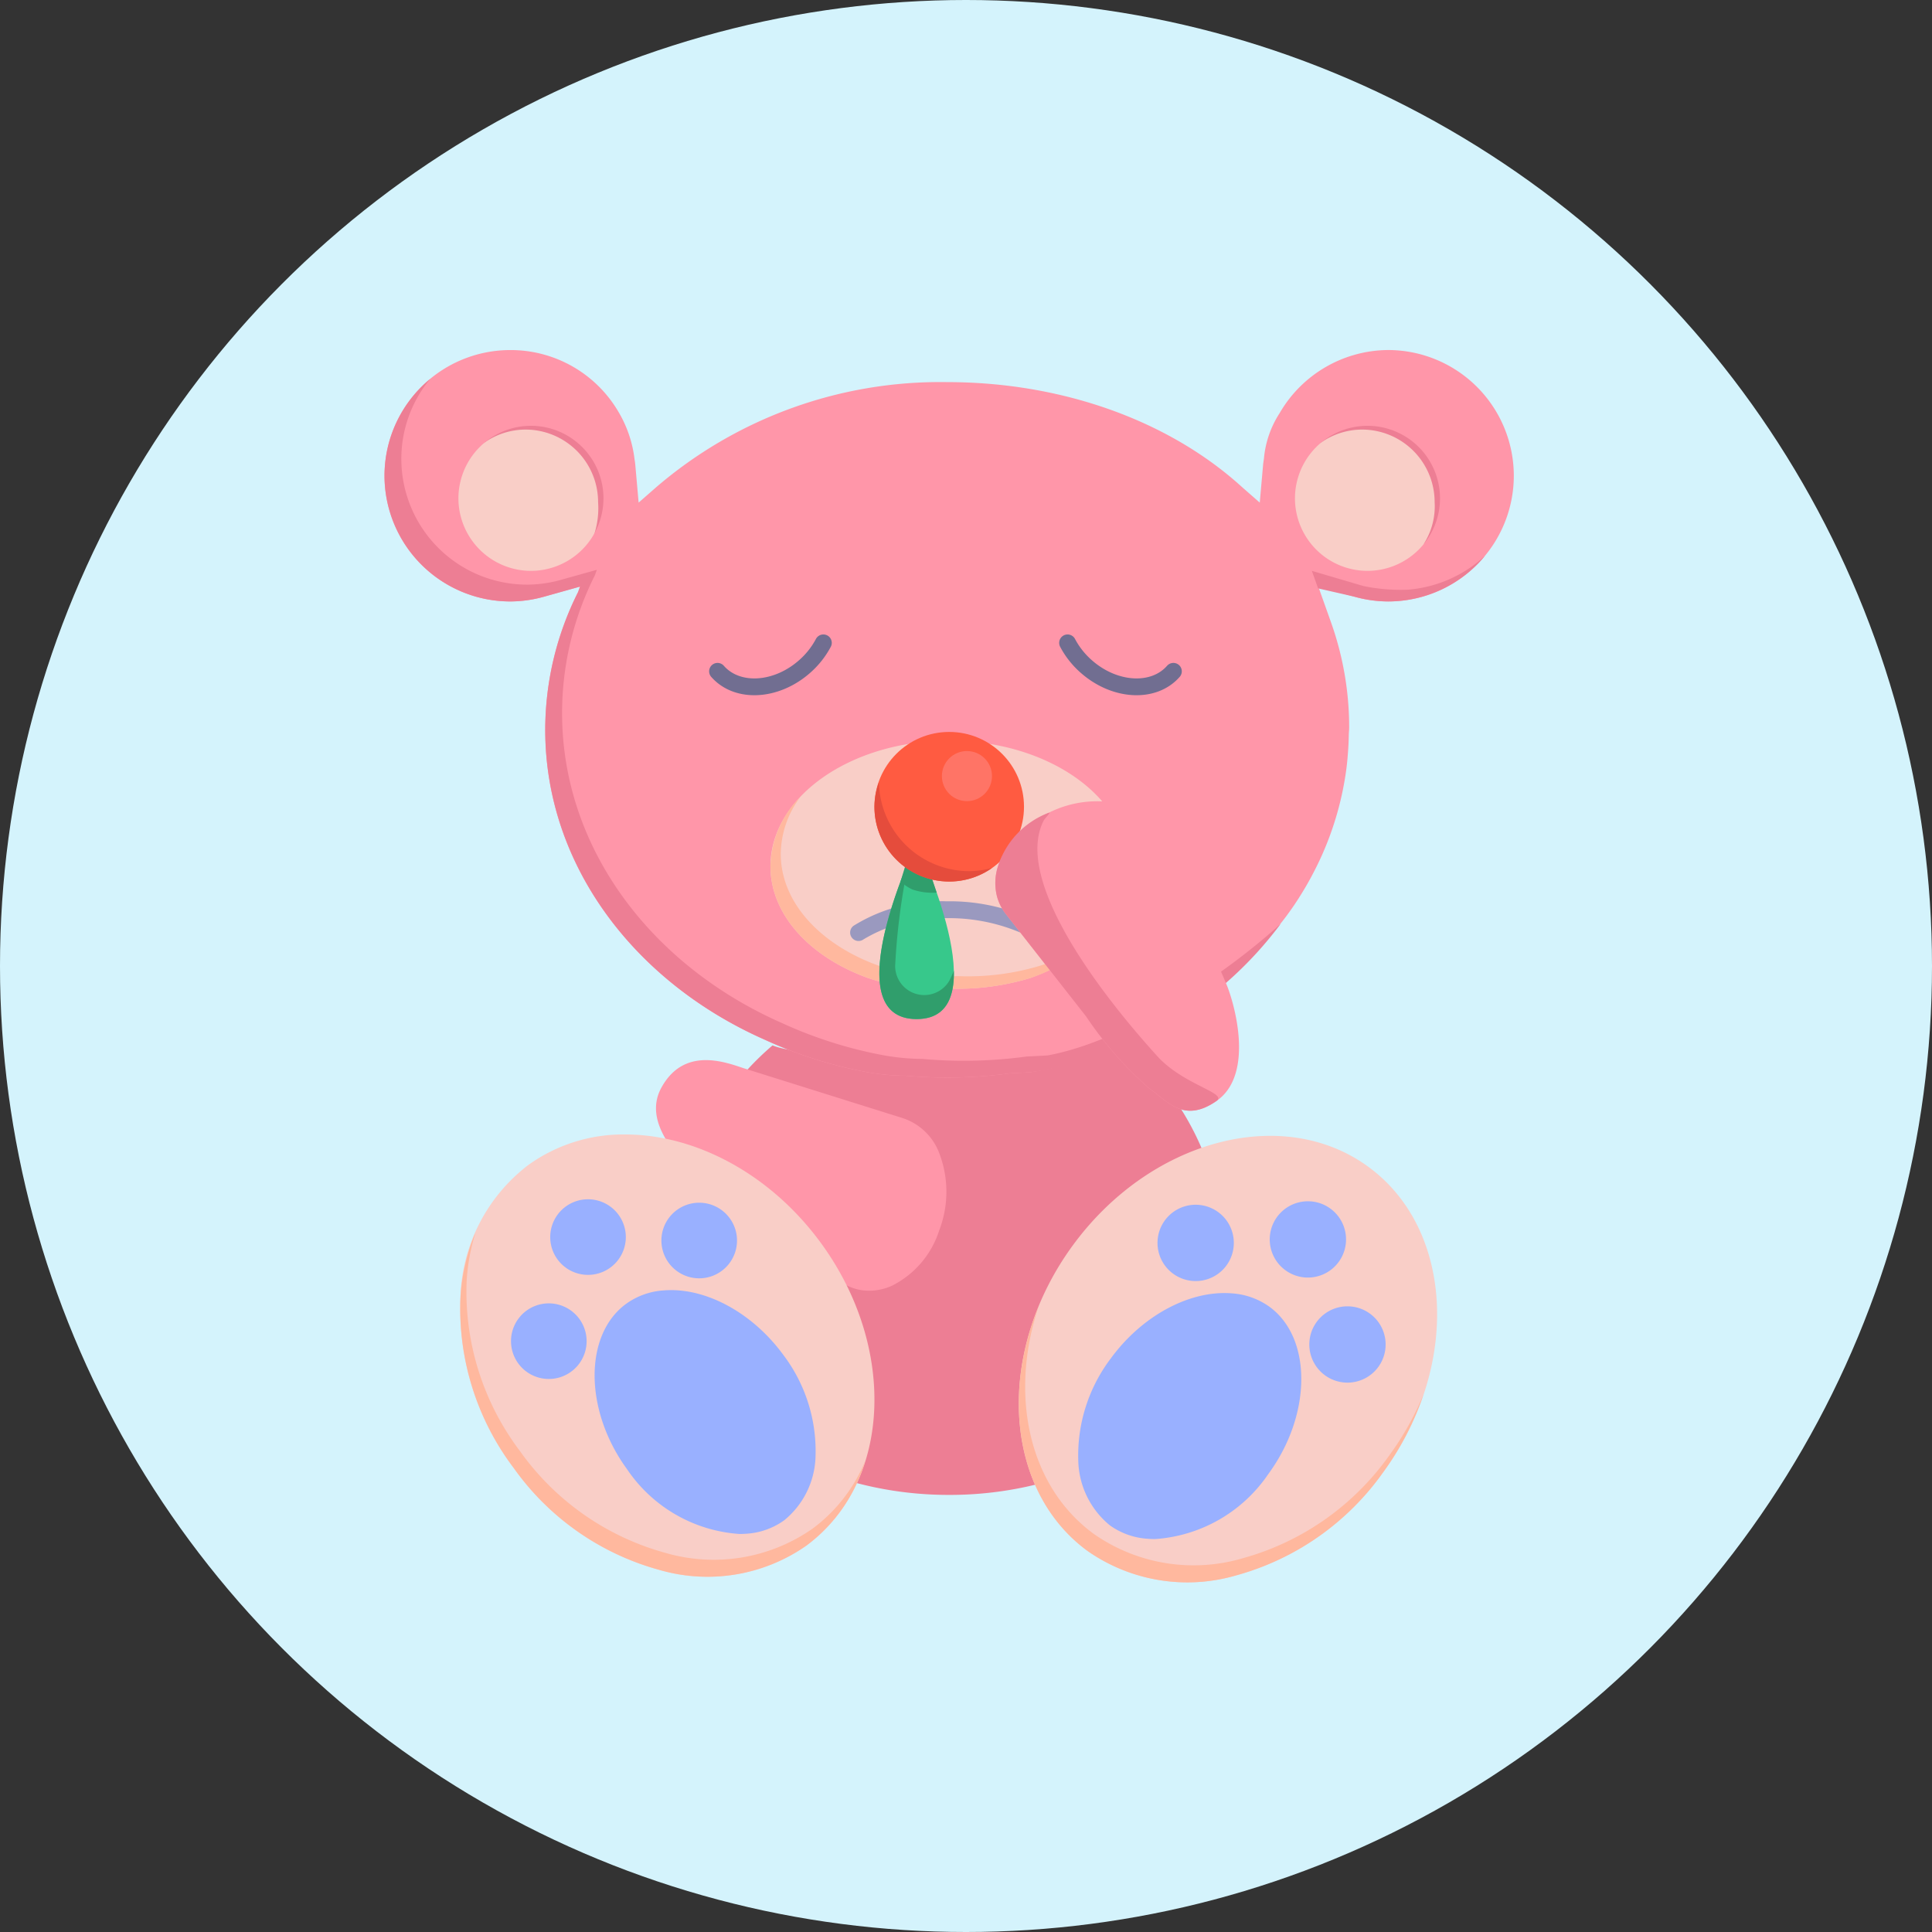 <svg xmlns="http://www.w3.org/2000/svg" width="115" height="115" viewBox="0 0 115 115">
  <rect x="0" y="0" width="115" height="115" fill="#333333" stroke="none"/>
  <g id="diarrhea" transform="translate(760.906 -872.123)">
    <circle id="Ellipse_831" data-name="Ellipse 831" cx="57.5" cy="57.5" r="57.5" transform="translate(-760.906 872.123)" fill="#d4f3fc"/>
    <g id="Group_10916" data-name="Group 10916" transform="translate(385.539 0.368)">
      <g id="Group_10915" data-name="Group 10915">
        <circle id="Ellipse_1507" data-name="Ellipse 1507" cx="5.336" cy="5.336" r="5.336" transform="translate(-1070.383 895.713)" fill="#f9cec7"/>
        <circle id="Ellipse_1508" data-name="Ellipse 1508" cx="5.336" cy="5.336" r="5.336" transform="translate(-1120.177 895.713)" fill="#f9cec7"/>
        <path id="Path_19797" data-name="Path 19797" d="M-1109.844,900.642a4.322,4.322,0,0,0-4.317-4.317,4.3,4.3,0,0,0-3.5,1.813,4.28,4.28,0,0,1,2.5-.813,4.322,4.322,0,0,1,4.317,4.317,5.113,5.113,0,0,1-.606,2.8A4.712,4.712,0,0,0-1109.844,900.642Z" fill="#ed7e94"/>
        <path id="Path_19798" data-name="Path 19798" d="M-1060.05,900.642a4.322,4.322,0,0,0-4.317-4.317,4.305,4.305,0,0,0-3.5,1.813,4.28,4.28,0,0,1,2.5-.813,4.322,4.322,0,0,1,4.317,4.317,4.175,4.175,0,0,1-.654,2.5A4.171,4.171,0,0,0-1060.05,900.642Z" fill="#ed7e94"/>
        <g id="Group_10907" data-name="Group 10907">
          <path id="Path_19799" data-name="Path 19799" d="M-1082.074,945.921a14.621,14.621,0,0,1,7.336-5.376,16.652,16.652,0,0,0-4.692-6.565c-2.345,1.034-18.684,1.034-21.029,0a16.651,16.651,0,0,0-4.691,6.565,14.63,14.63,0,0,1,7.336,5.376c3.249,4.446,3.731,9.942,1.632,13.906a21.468,21.468,0,0,0,6.238.91,21.46,21.46,0,0,0,6.237-.91C-1085.806,955.863-1085.324,950.367-1082.074,945.921Z" fill="#ed7e94"/>
        </g>
        <path id="Path_19800" data-name="Path 19800" d="M-1063.812,892.59a7.52,7.52,0,0,0-6.468,3.762,5.926,5.926,0,0,0-.931,2.7c-.016.12-.038.238-.049.36l-.2,2.26-1.04-.911c-.069.07.071-.066,0,0-4.36-3.976-10.735-6.261-17.569-6.261a25.942,25.942,0,0,0-17.322,6.261c-.03-.029.029.03,0,0l-1.04.911-.2-2.26c-.01-.122-.032-.239-.048-.359a7.171,7.171,0,0,0-.94-2.761,7.431,7.431,0,0,0-6.46-3.7,7.49,7.49,0,0,0-7.481,7.482,7.49,7.49,0,0,0,7.481,7.482,7.505,7.505,0,0,0,2.016-.284l2.141-.6-.116.326a18.267,18.267,0,0,0-1.955,8.2c0,8.061,5.33,15.041,13.1,18.459a25.772,25.772,0,0,0,6.09,1.923,13.306,13.306,0,0,0,2.247.206q1.224.109,2.483.111a27.819,27.819,0,0,0,3.736-.253l1.239-.064a24.08,24.08,0,0,0,15.217-9.288c.126-.173.252-.345.373-.52s.239-.352.353-.531q.406-.633.761-1.292c.026-.048.051-.1.077-.146a18.585,18.585,0,0,0,1.805-5.037l.006-.033c.11-.55.2-1.106.254-1.669.014-.128.022-.257.033-.385q.048-.576.059-1.159c0-.158.023-.313.023-.472a18.657,18.657,0,0,0-1.092-6.282l-.745-2.093,2.14.6a7.506,7.506,0,0,0,2.016.284,7.49,7.49,0,0,0,7.481-7.482A7.49,7.49,0,0,0-1063.812,892.59Zm-51.029,13.145a4.322,4.322,0,0,1-4.317-4.318,4.322,4.322,0,0,1,4.317-4.317,4.322,4.322,0,0,1,4.317,4.317A4.322,4.322,0,0,1-1114.841,905.735Zm49.794,0a4.322,4.322,0,0,1-4.317-4.318,4.322,4.322,0,0,1,4.317-4.317,4.323,4.323,0,0,1,4.318,4.317A4.323,4.323,0,0,1-1065.047,905.735Z" fill="#ff96a9"/>
        <path id="Path_19801" data-name="Path 19801" d="M-1076.6,911.714c-1.165,1.331-3.48,1.208-5.17-.273a4.949,4.949,0,0,1-1.129-1.421" fill="none" stroke="#716e91" stroke-linecap="round" stroke-miterlimit="10" stroke-width="1"/>
        <path id="Path_19802" data-name="Path 19802" d="M-1103.735,911.714c1.166,1.331,3.481,1.208,5.17-.273a4.971,4.971,0,0,0,1.13-1.421" fill="none" stroke="#716e91" stroke-linecap="round" stroke-miterlimit="10" stroke-width="1"/>
        <g id="Group_10908" data-name="Group 10908">
          <path id="Path_19803" data-name="Path 19803" d="M-1062.644,906.856a10.991,10.991,0,0,1-2.63-.214l-3.084-.907.371,1.043,2.159.492a7.5,7.5,0,0,0,2.015.284,7.469,7.469,0,0,0,5.763-2.717A7.653,7.653,0,0,1-1062.644,906.856Z" fill="#ed7e94"/>
          <path id="Path_19804" data-name="Path 19804" d="M-1084.092,934.579l-1.24.064a27.808,27.808,0,0,1-3.736.253q-1.258,0-2.483-.111a13.327,13.327,0,0,1-2.247-.206,25.772,25.772,0,0,1-6.09-1.923c-7.773-3.418-13.1-10.4-13.1-18.459a18.267,18.267,0,0,1,1.954-8.2l.116-.326-2.14.6a7.516,7.516,0,0,1-2.016.284,7.491,7.491,0,0,1-7.482-7.482,7.442,7.442,0,0,1,1.718-4.764,7.468,7.468,0,0,0-2.718,5.764,7.491,7.491,0,0,0,7.482,7.482,7.516,7.516,0,0,0,2.016-.284l2.14-.6-.116.326a18.267,18.267,0,0,0-1.954,8.2c0,8.061,5.329,15.041,13.1,18.459a25.772,25.772,0,0,0,6.09,1.923,13.327,13.327,0,0,0,2.247.206q1.224.109,2.483.111a27.808,27.808,0,0,0,3.736-.253l1.24-.064a22.485,22.485,0,0,0,14.878-8.835C-1073.466,929.707-1079.342,933.71-1084.092,934.579Z" fill="#ed7e94"/>
        </g>
        <g id="Group_10909" data-name="Group 10909">
          <path id="Path_19805" data-name="Path 19805" d="M-1085.111,929.968c3.442-1.239,5.807-3.752,5.807-6.651,0-4.122-4.773-7.475-10.64-7.475s-10.641,3.353-10.641,7.475c0,2.9,2.365,5.411,5.806,6.651a12.269,12.269,0,0,0,4.7.628A14.9,14.9,0,0,0-1085.111,929.968Z" fill="#f9cec7"/>
        </g>
        <path id="Path_19806" data-name="Path 19806" d="M-1084.55,927.766a.5.5,0,0,1-.263-.075,10.947,10.947,0,0,0-5.3-1.284,8.962,8.962,0,0,0-4.931,1.262.5.5,0,0,1-.7-.108.5.5,0,0,1,.106-.7,9.736,9.736,0,0,1,5.523-1.457,11.745,11.745,0,0,1,5.829,1.435.5.5,0,0,1,.159.687A.5.5,0,0,1-1084.55,927.766Z" fill="#9a99bf"/>
        <path id="Path_19807" data-name="Path 19807" d="M-1084.5,929.228a14.9,14.9,0,0,1-4.965.628,12.268,12.268,0,0,1-4.7-.628c-3.441-1.24-5.806-3.752-5.806-6.651a5.73,5.73,0,0,1,1.178-3.4,6,6,0,0,0-1.79,4.142c0,2.9,2.365,5.411,5.806,6.651a12.269,12.269,0,0,0,4.7.628,14.9,14.9,0,0,0,4.965-.628,9.755,9.755,0,0,0,4.621-3.263A10.355,10.355,0,0,1-1084.5,929.228Z" fill="#ffb89e"/>
        <path id="Path_19808" data-name="Path 19808" d="M-1091.884,932.414c4.991,0,0-10.495,0-10.495s-4.99,10.495,0,10.495" fill="#37c88b"/>
        <path id="Path_19809" data-name="Path 19809" d="M-1089.945,930.144a1.732,1.732,0,0,1-3.217-.89,39.083,39.083,0,0,1,.847-6.357c-1.1,2.6-3.619,9.517.431,9.517,1.718,0,2.253-1.243,2.217-2.874C-1089.756,929.752-1089.848,929.957-1089.945,930.144Z" fill="#309e6c"/>
        <path id="Path_19810" data-name="Path 19810" d="M-1092.026,921.554l-.815,2.67a2.721,2.721,0,0,0,.7.475,3.65,3.65,0,0,0,1.448.186l-.636-1.934Z" fill="#309e6c"/>
        <g id="Group_10910" data-name="Group 10910">
          <path id="Path_19811" data-name="Path 19811" d="M-1105.15,941.669a14.693,14.693,0,0,1,2.325,2.311l6.535,4.143a2.941,2.941,0,0,0,1.111.425,3.251,3.251,0,0,0,1.839-.268,5.579,5.579,0,0,0,2.8-3.286,6.411,6.411,0,0,0,.029-4.529,3.487,3.487,0,0,0-2.224-2.163l-9.406-2.951c-1.087-.355-3.569-1.34-4.934,1.142C-1108.222,938.577-1106.007,940.654-1105.15,941.669Z" fill="#ff96a9"/>
        </g>
        <path id="Path_19812" data-name="Path 19812" d="M-1064.415,945.537c-1.534-2.25-4.156-5.22-7.639-5.075s-6.664,3.476-6.664,3.476-5.436,8.434-4.139,13.848,3.988,7.121,6.3,7.544,8.515-3.222,8.515-3.222l3.663-5.828s1.47-2.959,1.432-4.312-.027-3.156-.027-3.156Z" fill="#99b0ff"/>
        <g id="Group_10911" data-name="Group 10911">
          <path id="Path_19813" data-name="Path 19813" d="M-1082.592,945.891c-4.606,6.3-4.21,14.463.885,18.185a10.367,10.367,0,0,0,8.853,1.449,15.87,15.87,0,0,0,8.74-6.134c4.606-6.3,4.209-14.463-.884-18.185S-1077.985,939.586-1082.592,945.891Zm7.492-2.418a2.271,2.271,0,0,1,2.09,2.439,2.27,2.27,0,0,1-2.439,2.09,2.27,2.27,0,0,1-2.09-2.439A2.271,2.271,0,0,1-1075.1,943.473Zm4.165,16a8.864,8.864,0,0,1-6.756,3.893c-.144,0-.288-.006-.43-.017h0a4.327,4.327,0,0,1-2.261-.8,5.13,5.13,0,0,1-1.881-3.883,9.568,9.568,0,0,1,1.935-6.05c1.863-2.549,4.7-4.069,7.188-3.877a4.334,4.334,0,0,1,2.259.8C-1068.334,951.4-1068.36,955.951-1070.935,959.475Zm6.961-7.515a2.271,2.271,0,0,1-2.439,2.09,2.271,2.271,0,0,1-2.09-2.439,2.27,2.27,0,0,1,2.439-2.09A2.271,2.271,0,0,1-1063.974,951.96Zm-4.446-8.693a2.271,2.271,0,0,1,2.09,2.439,2.272,2.272,0,0,1-2.439,2.09,2.272,2.272,0,0,1-2.09-2.439A2.27,2.27,0,0,1-1068.42,943.267Z" fill="#f9cec7"/>
        </g>
        <path id="Path_19814" data-name="Path 19814" d="M-1107.4,941.259c-2.721-.111-6.669.222-8.63,3.1s-1.185,7.422-1.185,7.422,3.527,9.394,8.646,11.583,8.095,1.046,9.811-.555,2.493-8.756,2.493-8.756l-2.493-6.416s-1.5-2.946-2.606-3.722-2.55-1.861-2.55-1.861Z" fill="#99b0ff"/>
        <g id="Group_10912" data-name="Group 10912">
          <path id="Path_19815" data-name="Path 19815" d="M-1109.224,939.283a9.678,9.678,0,0,0-5.781,1.823,10.281,10.281,0,0,0-4.035,7.92,15.716,15.716,0,0,0,3.158,10.095,15.712,15.712,0,0,0,8.658,6.077,10.27,10.27,0,0,0,8.771-1.436c5.047-3.687,5.44-11.768.876-18.014C-1100.612,941.595-1105.085,939.283-1109.224,939.283Zm4.225,4.069a2.251,2.251,0,0,1,2.417,2.07,2.251,2.251,0,0,1-2.071,2.417,2.25,2.25,0,0,1-2.416-2.071A2.249,2.249,0,0,1-1105,943.352Zm-8.606,10.478a2.25,2.25,0,0,1-2.416-2.071,2.249,2.249,0,0,1,2.071-2.416,2.251,2.251,0,0,1,2.416,2.071A2.25,2.25,0,0,1-1113.6,953.83Zm-.082-8.266a2.251,2.251,0,0,1,2.071-2.417,2.252,2.252,0,0,1,2.416,2.071,2.25,2.25,0,0,1-2.071,2.416A2.249,2.249,0,0,1-1113.687,945.564ZM-1097.9,958.4a5.07,5.07,0,0,1-1.864,3.847,4.294,4.294,0,0,1-2.239.8c-.14.01-.282.016-.425.016a8.781,8.781,0,0,1-6.693-3.856c-2.551-3.492-2.577-8-.056-9.842a4.3,4.3,0,0,1,2.241-.8c2.464-.2,5.274,1.316,7.119,3.841A9.478,9.478,0,0,1-1097.9,958.4Z" fill="#f9cec7"/>
        </g>
        <path id="Path_19816" data-name="Path 19816" d="M-1063.743,958.377a15.863,15.863,0,0,1-8.74,6.134,10.364,10.364,0,0,1-8.853-1.45c-3.911-2.857-5.041-8.327-3.277-13.567-2.28,5.535-1.258,11.539,2.906,14.582a10.367,10.367,0,0,0,8.853,1.449,15.865,15.865,0,0,0,8.739-6.134,17.06,17.06,0,0,0,2.394-4.618A17.249,17.249,0,0,1-1063.743,958.377Z" fill="#ffb89e"/>
        <path id="Path_19817" data-name="Path 19817" d="M-1098.082,962.748a10.272,10.272,0,0,1-8.77,1.436,15.72,15.72,0,0,1-8.659-6.077,15.721,15.721,0,0,1-3.158-10.095,12.062,12.062,0,0,1,.532-2.9,11.67,11.67,0,0,0-.9,3.909,15.723,15.723,0,0,0,3.159,10.095,15.712,15.712,0,0,0,8.658,6.077,10.27,10.27,0,0,0,8.771-1.436,9.693,9.693,0,0,0,3.506-5.042A9.506,9.506,0,0,1-1098.082,962.748Z" fill="#ffb89e"/>
        <circle id="Ellipse_1509" data-name="Ellipse 1509" cx="4.451" cy="4.451" r="4.451" transform="translate(-1094.395 915.323)" fill="#ff5b41"/>
        <circle id="Ellipse_1510" data-name="Ellipse 1510" cx="1.491" cy="1.491" r="1.491" transform="translate(-1090.38 916.46)" fill="#ff7466"/>
        <path id="Path_19818" data-name="Path 19818" d="M-1088.749,923.609a5.382,5.382,0,0,1-5.378-5.3,4.423,4.423,0,0,0-.268,1.469,4.45,4.45,0,0,0,4.451,4.451,4.417,4.417,0,0,0,2.545-.807A5.326,5.326,0,0,1-1088.749,923.609Z" fill="#e54c3c"/>
        <g id="Group_10913" data-name="Group 10913">
          <path id="Path_19819" data-name="Path 19819" d="M-1078.032,936.546a21.844,21.844,0,0,1-3.763-4.287l-4.773-6.09a2.942,2.942,0,0,1-.534-1.064,3.254,3.254,0,0,1,.084-1.856,5.573,5.573,0,0,1,2.992-3.112,6.4,6.4,0,0,1,4.5-.48,3.482,3.482,0,0,1,2.374,2l3.678,8.611c.462,1.047,1.765,5.423-.569,7.028C-1076,938.642-1076.936,937.3-1078.032,936.546Z" fill="#ff96a9"/>
        </g>
        <g id="Group_10914" data-name="Group 10914">
          <path id="Path_19820" data-name="Path 19820" d="M-1078.032,936.546a21.844,21.844,0,0,1-3.763-4.287l-4.773-6.09a2.942,2.942,0,0,1-.534-1.064,3.254,3.254,0,0,1,.084-1.856,5.027,5.027,0,0,1,2.992-3.112c.18-.06-.215.308-.3.473-1.779,3.5,3.285,10.182,6.779,14.024,1.559,1.714,4.2,2.18,3.505,2.66C-1076,938.642-1076.936,937.3-1078.032,936.546Z" fill="#ed7e94"/>
        </g>
        <path id="Path_19821" data-name="Path 19821" d="M-1091.638,929.254" fill="#37c88b"/>
      </g>
    </g>
  </g>
</svg>
